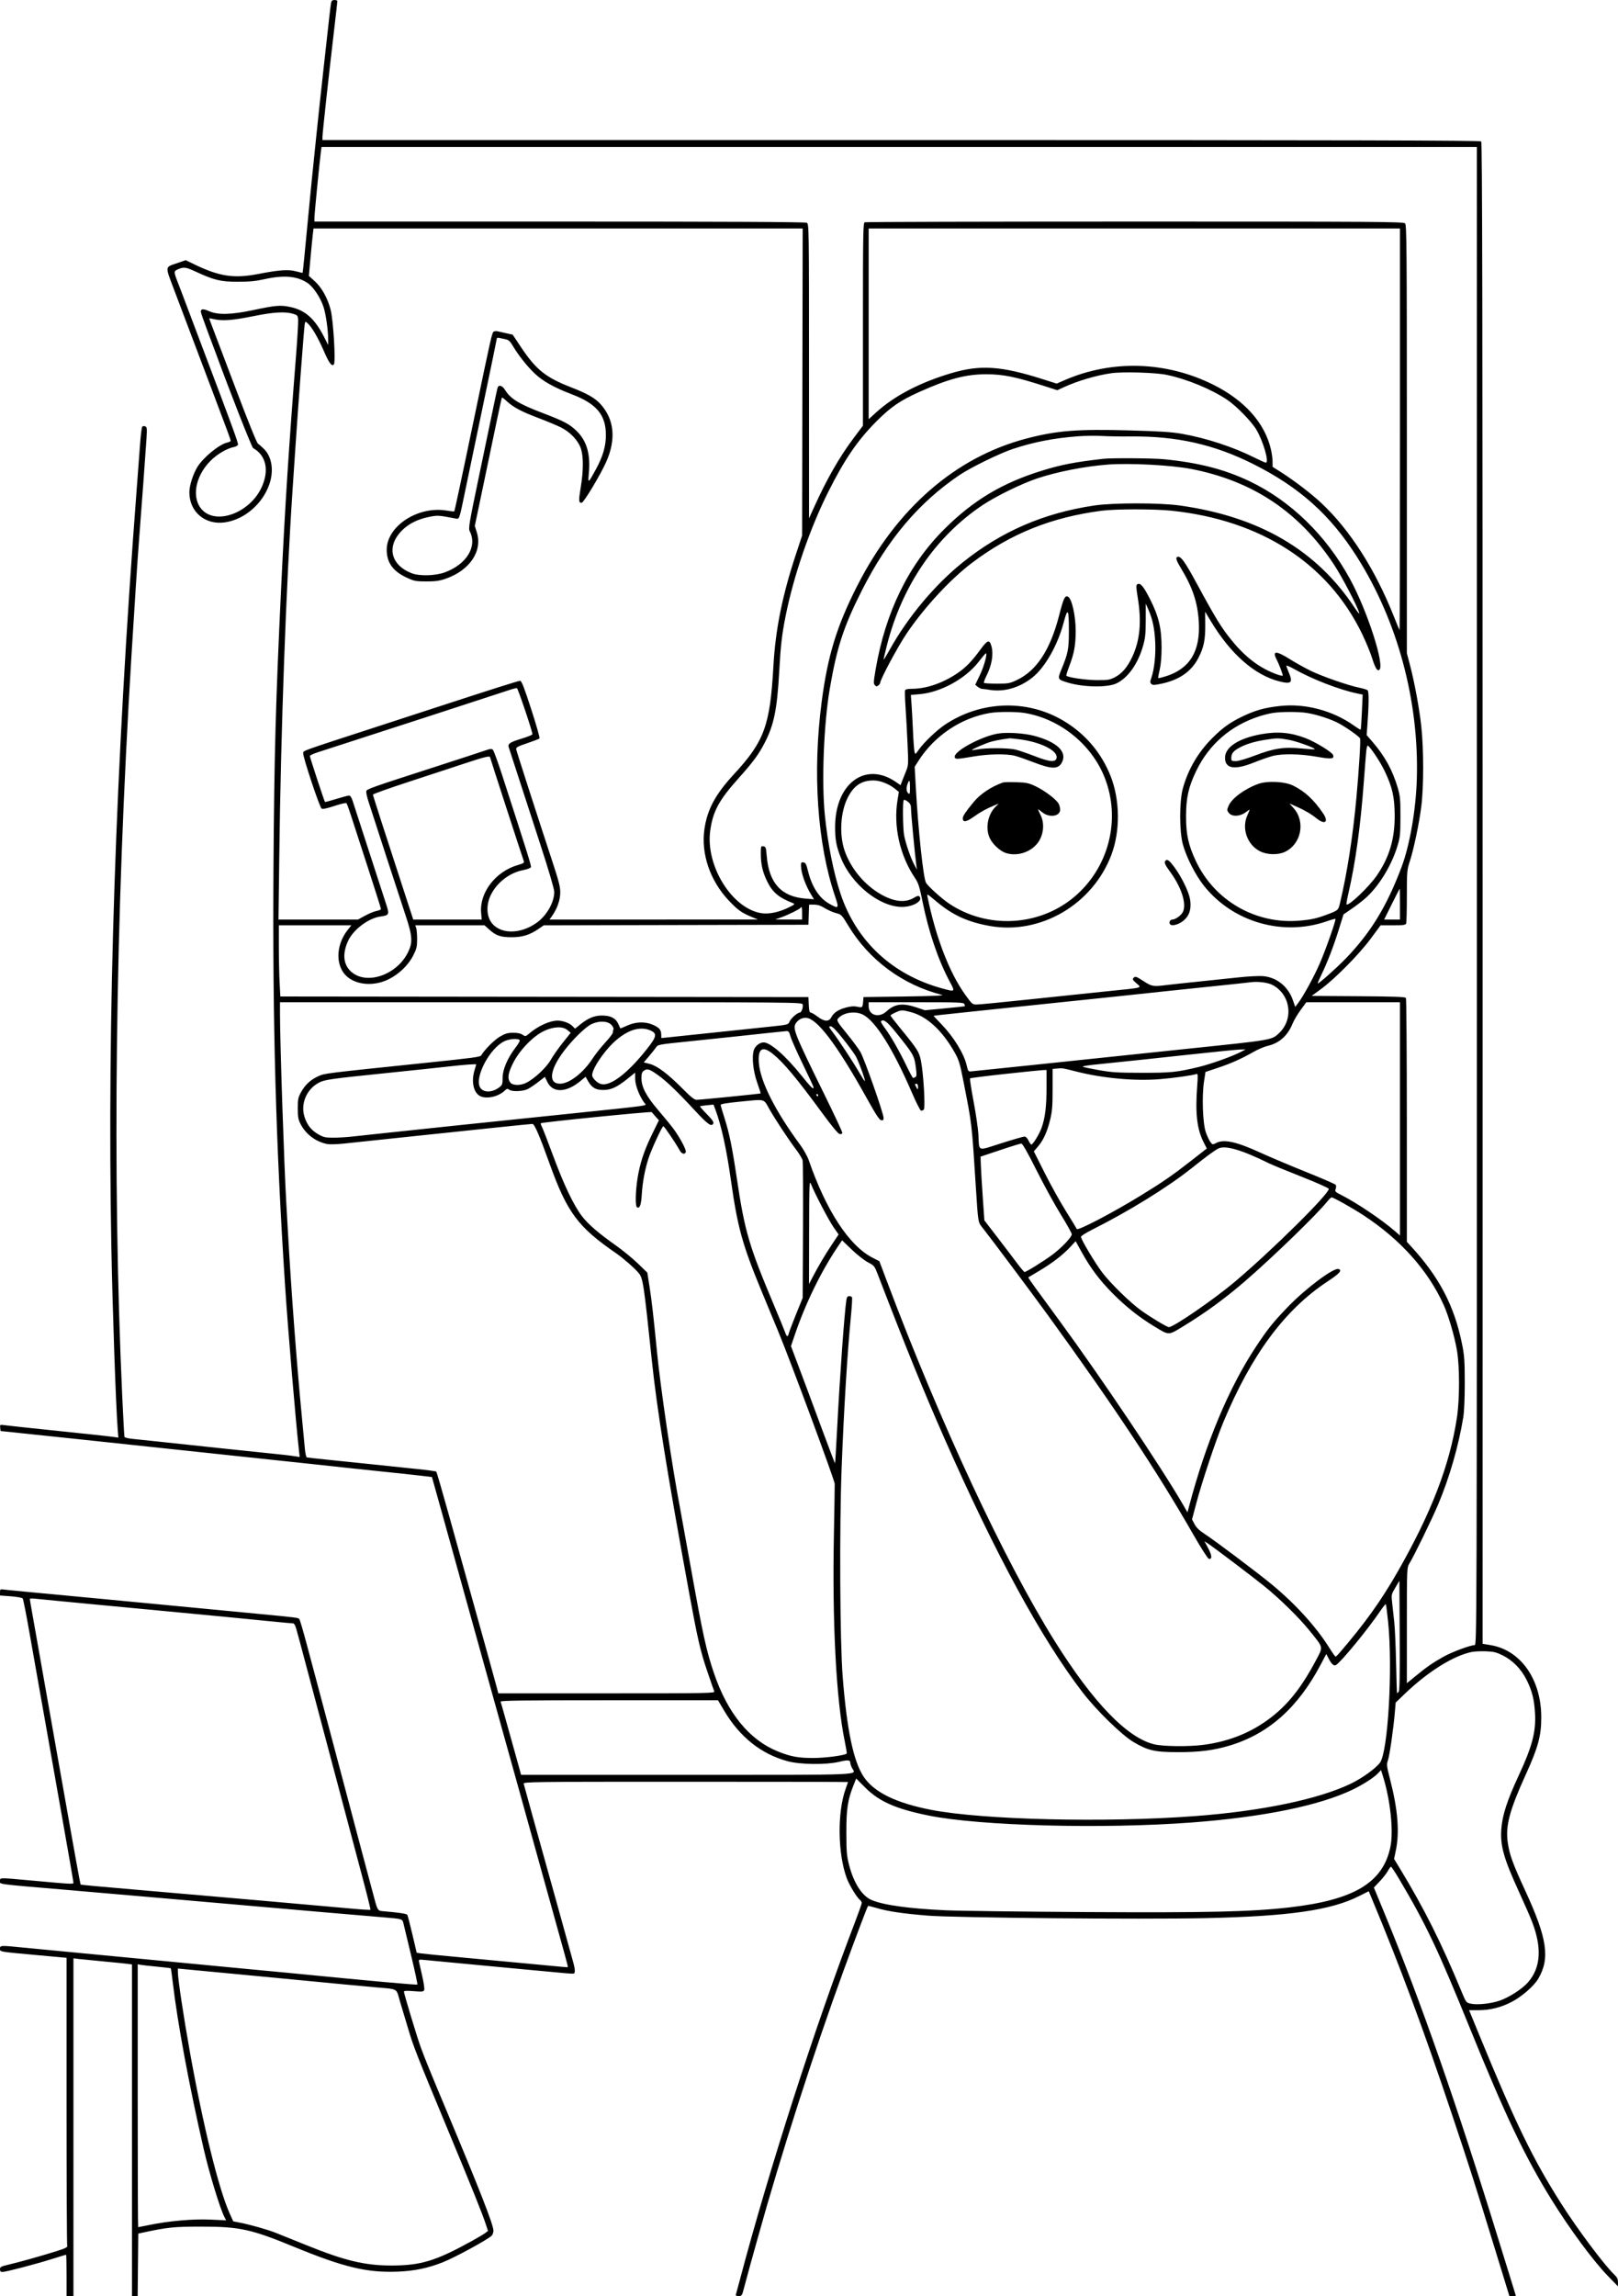 <svg xmlns="http://www.w3.org/2000/svg" width="1410" height="2000" viewBox="0 0 1410 2000" version="1.1">
	<path d="M 288.569 2.250 C 288.310 3.488, 287.602 9, 286.995 14.500 C 286.387 20, 284.110 40.467, 281.935 59.982 C 279.760 79.497, 276.855 106.497, 275.480 119.982 C 274.104 133.467, 272.327 150.800, 271.530 158.500 C 270.733 166.200, 269.372 180.150, 268.505 189.500 C 266.008 216.438, 263.912 237.421, 263.696 237.637 C 263.587 237.747, 261.023 237.168, 257.999 236.352 C 251.248 234.530, 243.584 235.066, 225.009 238.656 C 203.917 242.732, 191.320 240.857, 169.656 230.418 L 161.811 226.638 154.766 229.069 C 143.403 232.990, 143.632 231.005, 151.988 253.111 C 156.019 263.775, 162.803 281.725, 167.063 293 C 171.323 304.275, 179.405 325.650, 185.022 340.500 C 198.815 376.964, 201 382.907, 201 383.949 C 201 384.440, 199.672 385.133, 198.049 385.489 C 191.171 387, 177.518 398.090, 172.182 406.500 C 168.380 412.493, 165.045 422.837, 165.021 428.712 C 164.952 445.803, 178.696 457.486, 195.966 455.016 C 212.831 452.604, 228.598 439.182, 234.626 422.107 C 238.798 410.286, 237.067 398.181, 230.212 391.252 C 228.170 389.188, 225.743 387.050, 224.817 386.500 C 223.804 385.898, 215.923 366.383, 205.028 337.500 C 195.070 311.100, 185.859 286.800, 184.559 283.500 C 183.258 280.200, 182.276 277.412, 182.375 277.305 C 182.475 277.198, 184.344 277.525, 186.528 278.031 C 193.791 279.715, 202.870 279.035, 220.270 275.501 C 238.391 271.821, 248.364 271.213, 255.500 273.353 C 259.179 274.456, 259.526 274.865, 259.820 278.439 C 259.996 280.577, 259.196 294.290, 258.043 308.913 C 251.705 389.249, 248.450 439.877, 245.048 511 C 240.226 611.828, 238.969 657.606, 238.322 756 C 237.432 891.434, 240.415 998.323, 248.508 1121 C 251.018 1159.034, 257.700 1238.178, 260.565 1263.810 L 261.159 1269.120 257.829 1268.604 C 252.491 1267.776, 246.450 1267.084, 231 1265.530 C 217.364 1264.158, 168.335 1258.975, 136 1255.488 C 128.025 1254.628, 118.647 1253.647, 115.160 1253.309 C 111.673 1252.971, 108.658 1252.200, 108.459 1251.597 C 108.261 1250.994, 107.395 1235.200, 106.536 1216.500 C 97.698 1024.259, 100.470 800.631, 114.531 571.500 C 117.218 527.718, 119.952 485.909, 121.005 472.500 C 122.812 449.500, 126.911 393.831, 127.612 382.775 C 128.219 373.191, 128.109 371.979, 126.578 371.392 C 125.636 371.030, 124.468 371.132, 123.982 371.618 C 123.496 372.104, 122.628 379.026, 122.053 387.001 C 121.477 394.975, 120.094 413.425, 118.979 428 C 100.672 667.223, 93.339 886.602, 97.016 1085 C 98.054 1140.996, 100.989 1225.391, 102.594 1245.374 L 103.146 1252.249 98.823 1251.636 C 94.869 1251.075, 77.574 1249.215, 42 1245.523 C 19.309 1243.169, 8.697 1242.018, 4.177 1241.424 C -0.088 1240.863, -0.142 1240.894, 0.177 1243.678 L 0.500 1246.500 16.500 1248.180 C 25.300 1249.104, 41.275 1250.778, 52 1251.900 C 62.725 1253.022, 77.800 1254.616, 85.500 1255.443 C 98.912 1256.883, 229.930 1270.823, 269.500 1275.020 C 279.950 1276.128, 294.350 1277.682, 301.500 1278.474 C 308.650 1279.265, 323.950 1280.877, 335.500 1282.056 C 347.050 1283.235, 360.981 1284.734, 366.458 1285.387 L 376.415 1286.575 384.647 1316.037 C 389.175 1332.242, 394.304 1350.675, 396.045 1357 C 397.786 1363.325, 401.595 1377.050, 404.509 1387.500 C 407.423 1397.950, 411.677 1413.250, 413.962 1421.500 C 416.247 1429.750, 420.314 1444.375, 423 1454 C 425.686 1463.625, 430.198 1479.825, 433.026 1490 C 438.218 1508.683, 447.355 1541.432, 453.530 1563.500 C 455.377 1570.100, 460.995 1590.350, 466.015 1608.500 C 471.034 1626.650, 477.094 1648.475, 479.481 1657 C 492.363 1703.003, 495.135 1713.192, 494.832 1713.432 C 494.492 1713.701, 492.817 1713.556, 456.500 1710.098 C 444.950 1708.998, 420.650 1706.726, 402.500 1705.048 C 384.350 1703.371, 368.066 1701.759, 366.313 1701.466 L 363.125 1700.933 359.367 1684.959 C 357.300 1676.173, 355.304 1668.492, 354.932 1667.890 C 354.341 1666.934, 347.077 1665.864, 333.524 1664.739 C 329.008 1664.364, 328.916 1664.193, 324.969 1649 C 323.754 1644.325, 322.132 1638.250, 321.363 1635.500 C 320.595 1632.750, 315.922 1615.200, 310.979 1596.500 C 306.036 1577.800, 300.666 1557.550, 299.045 1551.500 C 297.425 1545.450, 292.230 1525.875, 287.500 1508 C 282.770 1490.125, 277.620 1470.775, 276.055 1465 C 274.491 1459.225, 270.642 1444.825, 267.503 1433 C 264.364 1421.175, 261.372 1410.979, 260.853 1410.343 C 259.815 1409.071, 259.743 1409.061, 222.500 1405.511 C 208.200 1404.147, 175.125 1400.983, 149 1398.480 C 122.875 1395.977, 94.750 1393.296, 86.500 1392.522 C 20.879 1386.369, 6.096 1384.957, 3.250 1384.569 C 0.247 1384.159, -0 1384.340, -0 1386.944 L -0 1389.762 9.452 1390.471 C 14.651 1390.861, 19.301 1391.702, 19.786 1392.340 C 20.272 1392.978, 23.028 1407, 25.913 1423.500 C 28.797 1440, 32.458 1460.700, 34.048 1469.500 C 35.639 1478.300, 38.272 1493.150, 39.900 1502.500 C 41.529 1511.850, 47.617 1546.297, 53.430 1579.050 C 59.244 1611.802, 64 1639.186, 64 1639.904 C 64 1641.350, 63.219 1641.310, 26.272 1637.937 C -1.023 1635.446, -0 1635.427, 0 1638.439 C 0 1641.461, -4.236 1640.887, 56 1646.024 C 82.125 1648.252, 118.800 1651.419, 137.500 1653.062 C 156.200 1654.705, 179.150 1656.704, 188.500 1657.504 C 197.850 1658.303, 215.850 1659.873, 228.500 1660.993 C 257.766 1663.583, 305.884 1667.732, 333 1670.003 C 351.491 1671.551, 350.582 1671.249, 351.779 1676.239 C 352.341 1678.582, 355.371 1691.211, 358.514 1704.303 C 361.656 1717.395, 363.982 1728.351, 363.682 1728.652 C 363.166 1729.168, 324.480 1725.668, 251.500 1718.504 C 243.250 1717.694, 226.600 1716.120, 214.500 1715.006 C 202.400 1713.892, 188.225 1712.538, 183 1711.996 C 177.775 1711.454, 142.450 1708.082, 104.500 1704.503 C 66.550 1700.924, 28.858 1697.322, 20.741 1696.498 C 0.497 1694.443, 0 1694.464, -0 1697.364 C -0 1700.189, -1.497 1699.931, 33.250 1703.103 L 58 1705.362 58 1830.099 C 58 1898.705, 58.256 1955.504, 58.569 1956.319 C 59.008 1957.462, 56.775 1958.538, 48.819 1961.018 C 34.814 1965.382, 17.128 1970.347, 7.750 1972.547 C 0.836 1974.170, 0 1974.616, 0 1976.683 C 0 1978.421, 0.563 1978.999, 2.250 1978.995 C 5.170 1978.989, 31.312 1972.132, 45.832 1967.565 C 52.064 1965.604, 57.351 1964, 57.582 1964 C 57.812 1964, 58 1972.100, 58 1982 L 58 2000 61 2000 L 64 2000 64 1852.906 L 64 1705.812 68.750 1706.386 C 71.362 1706.702, 80.925 1707.649, 90 1708.492 C 99.075 1709.334, 108.412 1710.271, 110.750 1710.573 L 115 1711.123 115 1855.561 L 115 2000 117.484 2000 L 119.968 2000 120.234 1972.791 L 120.500 1945.581 124 1944.828 C 146.192 1940.052, 151.419 1939.513, 175.500 1939.513 C 208.700 1939.514, 218.875 1941.727, 256.070 1957.040 C 299.714 1975.007, 319.954 1979.829, 347 1978.704 C 361.247 1978.112, 373.046 1975.646, 385.820 1970.594 C 396.482 1966.376, 424.978 1950.879, 428.443 1947.414 C 429.299 1946.558, 430 1944.578, 430 1943.014 C 430 1937.936, 417.817 1906.808, 388.508 1837 C 375.302 1805.545, 370 1792.503, 366.524 1782.919 C 363.425 1774.374, 352 1736.577, 352 1734.869 C 352 1734.046, 354.388 1733.919, 360.511 1734.416 C 368.003 1735.023, 369.100 1734.902, 369.677 1733.399 C 370.038 1732.459, 369.291 1727.148, 368.018 1721.595 C 366.744 1716.043, 365.479 1710.419, 365.205 1709.097 C 364.711 1706.708, 364.747 1706.698, 371.104 1707.335 C 374.622 1707.687, 386.950 1708.862, 398.500 1709.946 C 410.050 1711.030, 436.375 1713.511, 457 1715.459 C 496.162 1719.158, 497.718 1719.291, 499.750 1719.111 C 501.369 1718.967, 501.318 1715.739, 499.598 1709.500 C 492.714 1684.527, 477.727 1630.627, 471.933 1610 C 467.993 1595.975, 464.424 1583.150, 464.003 1581.500 C 463.323 1578.837, 457.670 1558.293, 456.367 1553.750 C 455.891 1552.089, 463.082 1552, 597.433 1552 C 675.295 1552, 739 1552.119, 739 1552.264 C 739 1552.409, 738.105 1554.976, 737.012 1557.968 C 729.540 1578.409, 729.985 1614.847, 737.965 1636.178 C 740.199 1642.147, 746.546 1652.590, 749.327 1654.872 C 750.247 1655.627, 751 1656.831, 751 1657.548 C 751 1658.264, 748.269 1665.972, 744.931 1674.675 C 710.534 1764.365, 670.033 1890.166, 644.862 1985.500 C 643.264 1991.550, 641.712 1997.287, 641.411 1998.250 C 640.979 1999.635, 641.459 2000, 643.711 2000 C 646.406 2000, 646.656 1999.616, 648.417 1992.750 C 649.440 1988.763, 651.722 1980.325, 653.488 1974 C 655.255 1967.675, 658.389 1956.425, 660.453 1949 C 680.468 1877.006, 709.474 1786.725, 735.313 1716 C 746.345 1685.803, 755.800 1660.867, 756.471 1660.195 C 756.646 1660.021, 759.874 1660.793, 763.644 1661.911 C 773.874 1664.945, 786.294 1666.799, 808.523 1668.611 C 831.858 1670.512, 994.450 1671.991, 1050 1670.807 C 1122.900 1669.254, 1159.601 1664.024, 1184.181 1651.688 L 1192.795 1647.365 1195.534 1653.932 C 1220.090 1712.802, 1240.978 1769.017, 1265.044 1841 C 1281.319 1889.679, 1285.357 1902.320, 1303.296 1960.750 L 1315.346 2000 1318.173 2000 C 1319.728 2000, 1320.994 1999.888, 1320.987 1999.750 C 1320.980 1999.612, 1320.051 1996.575, 1318.922 1993 C 1317.794 1989.425, 1312.154 1971.200, 1306.390 1952.500 C 1269.551 1832.992, 1238.199 1743.272, 1206.216 1665.834 L 1197.268 1644.167 1202.384 1638.756 C 1205.198 1635.781, 1208.390 1631.693, 1209.477 1629.673 C 1210.565 1627.653, 1211.786 1626, 1212.191 1626 C 1212.595 1626, 1215.794 1630.837, 1219.298 1636.750 C 1242.961 1676.672, 1252.922 1697.689, 1281.266 1767.500 C 1311.955 1843.085, 1328.903 1878.644, 1352.046 1916 C 1367.897 1941.587, 1388.468 1969.422, 1401.191 1982.500 L 1409.946 1991.500 1409.973 1987.937 C 1409.994 1985.233, 1409.254 1983.666, 1406.904 1981.437 C 1398.120 1973.103, 1374.564 1941.636, 1360.382 1919.291 C 1335.714 1880.427, 1320.795 1849.724, 1289.173 1772.750 L 1280.238 1751 1288.057 1751 C 1298.553 1751, 1307.869 1748.689, 1317.436 1743.712 C 1326.235 1739.135, 1336.794 1729.913, 1340.523 1723.551 C 1350.916 1705.816, 1348.354 1688.470, 1329.216 1647 C 1318.169 1623.063, 1315.398 1615.424, 1313.903 1604.783 C 1311.873 1590.333, 1315.482 1576.834, 1329.782 1545.397 C 1340.497 1521.842, 1343.196 1511.750, 1343.129 1495.500 C 1342.993 1462.697, 1325.166 1437.413, 1299.070 1433.012 L 1292 1431.819 1292 778.110 C 1292 271.002, 1291.731 124.131, 1290.800 123.200 C 1289.870 122.270, 1176.200 122, 785.300 122 L 281 122 281 119.263 C 281 116.212, 286.471 66.021, 291.031 27.248 C 292.664 13.359, 294 1.547, 294 0.998 C 294 0.449, 292.884 0, 291.519 0 C 289.752 0, 288.903 0.647, 288.569 2.250 M 279.568 132.750 C 278.355 142.053, 274.012 186.556, 274.006 189.750 L 274 193 487.566 193 C 632.870 193, 701.750 193.331, 703.066 194.035 C 704.963 195.050, 705 197.555, 705.016 323.285 L 705.032 451.500 709.523 441.573 C 720.446 417.426, 731.493 398.131, 743.750 381.789 L 752 370.790 752 282.502 C 752 203.434, 752.163 194.151, 753.560 193.615 C 754.418 193.286, 860.359 193.011, 988.985 193.004 C 1200.525 192.993, 1222.999 193.142, 1224.424 194.567 C 1225.847 195.990, 1226 214.218, 1226 382.576 L 1226 569.009 1228.456 578.254 C 1232.534 593.603, 1236.819 616.619, 1238.554 632.500 C 1240.740 652.497, 1240.751 685.364, 1238.577 702.500 C 1236.653 717.664, 1231.871 740.388, 1228.418 750.771 C 1226.149 757.594, 1226 759.424, 1226 780.439 C 1226 792.758, 1225.727 803.548, 1225.393 804.418 C 1224.891 805.726, 1222.909 806, 1213.951 806 L 1203.116 806 1194.429 817.750 C 1184.429 831.277, 1163.458 852.508, 1151.215 861.500 L 1143.046 867.500 1183.721 867.761 C 1214.736 867.961, 1224.583 868.317, 1225.183 869.261 C 1225.615 869.943, 1225.976 918.022, 1225.985 976.104 L 1226 1081.708 1228.641 1084.557 C 1254.133 1112.064, 1267.387 1137.255, 1274.161 1171.074 C 1276.127 1180.889, 1276.451 1185.602, 1276.461 1204.500 C 1276.469 1217.896, 1275.963 1229.629, 1275.169 1234.500 C 1271.107 1259.406, 1263.207 1286.841, 1253.337 1310.318 C 1247.919 1323.203, 1232.402 1355.040, 1228.147 1362 C 1226.036 1365.454, 1226.007 1366.165, 1226.004 1415.836 L 1226 1466.173 1233.750 1459.828 C 1243.350 1451.970, 1248.453 1448.434, 1257.821 1443.150 C 1265.085 1439.053, 1281.327 1433, 1285.057 1433 C 1286.979 1433, 1287 1425.965, 1287 780.500 L 1287 128 783.594 128 L 280.188 128 279.568 132.750 M 272.589 204.250 C 272.237 207.137, 271.322 216.440, 270.557 224.921 L 269.165 240.343 274.088 244.769 C 280.288 250.343, 285.408 259.429, 288.082 269.601 C 290.487 278.751, 292.691 315.709, 290.936 317.464 C 289.007 319.393, 286.873 316.474, 281.927 305.147 C 276.957 293.764, 271.737 284.882, 268.061 281.556 C 266.161 279.836, 266.077 279.856, 265.579 282.138 C 265.038 284.616, 260.142 349.167, 257.513 388.500 C 256.667 401.150, 255.535 418.025, 254.997 426 C 249.279 510.778, 244.758 635.298, 243.370 746.250 L 242.685 801 277.308 801 L 311.931 801 318.216 797.572 C 321.672 795.686, 326.188 793.836, 328.250 793.460 C 330.313 793.085, 332 792.331, 332 791.785 C 332 791.239, 326.781 774.751, 320.402 755.146 C 314.023 735.541, 307.430 715.225, 305.750 710 C 304.070 704.775, 302.353 700.112, 301.936 699.638 C 301.518 699.164, 296.786 700.239, 291.420 702.027 C 285.089 704.136, 281.180 704.965, 280.287 704.389 C 278.523 703.250, 263.880 659.265, 264.234 656.168 C 264.521 653.653, 259.341 655.513, 331.500 632.021 C 343.050 628.260, 362.175 622.028, 374 618.172 C 429.393 600.106, 451.770 593, 453.269 593 C 454.514 593, 456.787 598.829, 462.915 617.734 C 467.325 631.337, 470.585 642.815, 470.160 643.240 C 469.736 643.664, 464.913 645.521, 459.444 647.366 C 451.142 650.166, 449.553 651.032, 449.824 652.610 C 450.146 654.492, 467.745 709.077, 481.223 750 C 487.090 767.813, 488.291 772.571, 488.227 777.747 C 488.147 784.191, 485.436 791.770, 480.964 798.050 L 478.864 801 569.682 800.976 L 660.500 800.953 654.892 798.646 C 646.220 795.078, 642.718 792.544, 634.815 784.119 C 618.705 766.944, 610.784 743.555, 613.863 722.257 C 616.351 705.051, 623.401 691.918, 639.500 674.502 C 666.119 645.704, 671.099 632.062, 673.996 580 C 675.749 548.482, 681.801 518.449, 693.541 483 L 699.006 466.500 699.253 332.750 L 699.500 199 486.365 199 L 273.230 199 272.589 204.250 M 757 282.084 L 757 365.168 763.250 359.469 C 779.300 344.836, 801.474 333.225, 828.978 325.055 C 854.177 317.569, 872.162 318.720, 908.175 330.124 L 920.850 334.138 927.675 331.168 C 968.997 313.186, 1016.362 314.641, 1057.407 335.154 C 1084.632 348.761, 1102.088 368.312, 1107.499 391.258 C 1108.308 394.691, 1108.977 399.559, 1108.985 402.075 L 1109 406.651 1116.346 411.304 C 1127.832 418.581, 1142.970 430.187, 1151.765 438.461 C 1176.398 461.634, 1198.389 496.007, 1214.503 536.527 C 1217.122 543.112, 1219.430 548.688, 1219.633 548.917 C 1219.835 549.146, 1220 470.508, 1220 374.167 L 1220 199 988.500 199 L 757 199 757 282.084 M 155.134 234.540 C 151.330 236.191, 151.321 236.713, 154.949 246 C 156.130 249.025, 157.689 253.075, 158.412 255 C 162.755 266.558, 172.770 293.078, 178.803 309 C 202.488 371.500, 207.853 386.220, 207.390 387.427 C 207.105 388.169, 205.544 389.041, 203.920 389.366 C 197.643 390.621, 189.358 395.498, 183.428 401.428 C 169.739 415.117, 166.625 434.558, 176.534 444.467 C 189.284 457.218, 217.560 446.468, 227.742 425 C 234.835 410.045, 232.085 396.743, 220.567 390.298 C 219.377 389.632, 201.054 343.081, 188.567 309 C 187.861 307.075, 184.520 298.171, 181.142 289.214 C 177.764 280.257, 175 272.296, 175 271.523 C 175 268.919, 177.096 268.795, 182.311 271.088 C 189.874 274.414, 201.402 274.153, 220 270.235 C 240.557 265.904, 244.249 265.588, 252.943 267.412 C 265.921 270.134, 274.219 277.481, 282.411 293.500 L 285.990 300.500 285.987 296 C 285.981 287.657, 283.971 273.543, 281.892 267.234 C 279.282 259.316, 273.147 250.066, 268.265 246.687 C 259.289 240.476, 247.506 239.395, 230.409 243.213 C 222.847 244.902, 217.302 245.425, 207 245.419 C 192.176 245.412, 186.686 244.074, 170.175 236.445 C 161.927 232.635, 160.065 232.399, 155.134 234.540 M 430.123 288.924 C 428.782 289.753, 427.704 294.550, 413.472 363 C 409.870 380.325, 406.244 397.650, 405.415 401.500 C 404.585 405.350, 402.167 416.748, 400.041 426.829 C 397.915 436.910, 396.023 445.296, 395.838 445.464 C 395.652 445.632, 392.591 445.294, 389.036 444.712 C 364.053 440.626, 337 458.382, 337 478.867 C 337 489.984, 342.398 497.567, 354.220 503.057 C 360.946 506.180, 362.261 506.439, 371.500 506.456 C 379.327 506.470, 382.936 505.980, 388.109 504.202 C 409.349 496.902, 420.683 480.118, 415.500 463.640 L 413.762 458.114 420.957 423.807 C 424.914 404.938, 430.153 379.852, 432.599 368.061 C 435.044 356.269, 437.209 346.457, 437.409 346.257 C 437.609 346.057, 439.511 347.508, 441.636 349.482 C 447.342 354.780, 454.373 358.517, 469.078 364.067 C 476.316 366.798, 485.165 370.488, 488.744 372.267 C 497.015 376.378, 503.989 383.809, 506.305 390.982 C 508.516 397.828, 508.435 410.303, 506.087 424.500 C 504.151 436.205, 504.254 438.011, 506.857 437.981 C 508.640 437.960, 523.382 413.417, 528.313 402.259 C 537.004 382.595, 535.328 365.367, 523.438 352.143 C 518.580 346.739, 511.872 342.877, 498 337.499 C 475.575 328.804, 467.228 322.146, 454.063 302.452 L 446.742 291.500 441.121 290.256 C 438.029 289.572, 434.596 288.803, 433.492 288.547 C 432.387 288.292, 430.871 288.462, 430.123 288.924 M 432.998 294.642 C 432.997 295.114, 427.577 321.375, 420.954 353 C 414.332 384.625, 407.336 418.150, 405.409 427.500 C 400.177 452.879, 400.372 452.304, 397.184 451.694 C 381.817 448.756, 381.398 448.731, 373.764 450.288 C 364.144 452.249, 356.543 455.989, 350.771 461.600 C 336.549 475.423, 340.069 492.027, 358.770 499.332 C 365.457 501.944, 379.263 501.597, 387.491 498.611 C 406.616 491.669, 416.146 476.042, 409.358 462.757 C 408.075 460.247, 408.767 456.141, 417.534 414.257 C 422.802 389.091, 428.453 361.975, 430.092 354 C 431.731 346.025, 433.312 338.712, 433.604 337.750 C 434.471 334.893, 437.677 335.741, 439.957 339.430 C 444.911 347.446, 452.120 351.867, 473.500 360 C 491.875 366.990, 496.690 369.589, 502.999 375.919 C 511.463 384.412, 514.692 396.057, 513.127 412.440 C 512.267 421.453, 512.480 421.320, 519.448 408.500 C 525.408 397.535, 528 388.599, 528 379.020 C 528 361.363, 519.937 351.711, 498.284 343.448 C 483.012 337.620, 473.282 332.195, 466.169 325.542 C 459.586 319.384, 451.529 309.195, 446.659 300.870 C 444.712 297.541, 443.148 296.080, 441.092 295.668 C 439.520 295.354, 437.056 294.801, 435.617 294.440 C 434.177 294.079, 432.999 294.169, 432.998 294.642 M 968.635 325.065 C 955.612 326.870, 939.292 331.673, 926.923 337.344 L 921.347 339.900 911.923 336.857 C 885.197 328.227, 874.418 326, 859.382 326 C 841.680 326, 826.531 330, 801.233 341.355 C 784.278 348.965, 776.144 354.563, 763.445 367.360 C 747.200 383.731, 735.926 400.258, 721.815 428.389 C 705.747 460.420, 691.556 501.707, 684.608 536.639 C 681.348 553.030, 680.321 561.992, 679.010 585.500 C 677.198 618.006, 674.441 631.455, 666.402 647 C 661.115 657.223, 656.260 663.797, 643.304 678.269 C 626.444 697.104, 621.272 706.707, 618.933 723.526 C 614.656 754.275, 638.258 791.960, 664.011 795.502 C 670.318 796.369, 678.860 794.563, 686.859 790.670 C 692.769 787.794, 693.051 787.510, 690.859 786.638 C 678.404 781.686, 673.239 777.305, 668.527 767.696 C 664.556 759.599, 663 752.730, 663 743.294 C 663 737.195, 663.117 736.877, 665.250 737.180 C 667.311 737.473, 667.558 738.199, 668.189 745.807 C 670.132 769.256, 680.931 781.074, 701.929 782.730 L 709.358 783.316 707.055 779.590 C 701.826 771.129, 698 760.198, 698 753.720 C 698 751.351, 698.374 750.916, 700.181 751.180 C 701.991 751.446, 702.667 752.741, 704.151 758.794 C 707.463 772.302, 713.798 782.123, 722.374 787.041 C 730.899 791.931, 731.365 791.441, 727.885 781.250 C 712.233 735.410, 707.914 673.139, 716.078 611 C 721.329 571.033, 729.210 545.355, 746.914 510.521 C 781.215 443.034, 832.384 398.393, 894.125 382.090 C 920.737 375.063, 938.707 373.635, 984.500 374.907 C 1010.863 375.640, 1021.083 376.306, 1030 377.875 C 1051.110 381.588, 1074.765 389.342, 1093.146 398.573 C 1097.994 401.008, 1102.477 403, 1103.109 403 C 1106.221 403, 1100.931 384.553, 1094.877 374.294 C 1090.674 367.171, 1077.466 353.640, 1069.500 348.294 C 1055.529 338.920, 1034.234 330.154, 1016.500 326.478 C 1006.982 324.504, 978.704 323.670, 968.635 325.065 M 939.500 380.026 C 918.533 381.600, 900.875 385.022, 882.760 391.019 C 871.339 394.800, 845.972 407.177, 836.332 413.671 C 800.801 437.608, 773.573 469.773, 750.979 514.500 C 735.138 545.859, 729.280 563.829, 723.088 600.057 C 717.851 630.689, 715.892 681.045, 718.810 710 C 721.315 734.849, 726.496 760.744, 732.591 778.865 C 746.435 820.031, 777.753 849.117, 820.980 860.952 C 832.633 864.143, 832.536 864.235, 827.493 854.750 C 817.421 835.806, 809.284 811.813, 803.913 785.222 C 801.280 772.184, 800.311 769.179, 797.308 764.722 C 784.099 745.122, 778.404 719.605, 782.160 696.858 L 783.321 689.831 780.410 687.430 C 774.871 682.860, 767.110 679.799, 761.101 679.814 C 750.689 679.840, 743.941 684.398, 738.647 694.979 C 732.371 707.524, 731.267 727.049, 736.046 741 C 741.206 756.067, 752.960 770.390, 766.849 778.537 C 778.869 785.587, 788.884 786.707, 796.703 781.875 C 799.045 780.427, 800.473 780.073, 801.167 780.767 C 804.862 784.462, 795.990 789.928, 786.225 789.972 C 766.515 790.060, 741.886 770.273, 732.683 746.955 C 728.820 737.165, 727.772 731.542, 727.755 720.500 C 727.694 682.554, 754.119 662.850, 780.618 681.081 L 784.780 683.945 785.992 680.722 C 786.658 678.950, 788.221 675.025, 789.463 672 C 791.659 666.657, 791.699 665.957, 790.858 647.500 C 790.382 637.050, 789.592 622.675, 789.102 615.556 C 788.612 608.436, 788.437 602.024, 788.713 601.306 C 789.042 600.448, 791.150 599.994, 794.857 599.983 C 807.385 599.944, 821.987 594.882, 834.691 586.172 C 841.768 581.320, 846.977 575.930, 854.389 565.786 C 860.592 557.297, 862.288 556.777, 863.975 562.849 C 865.956 569.984, 864.314 579.500, 859.441 589.116 C 858.025 591.912, 857.158 594.492, 857.515 594.849 C 857.872 595.207, 862.965 595.500, 868.832 595.500 C 878.735 595.500, 879.979 595.273, 886.180 592.335 C 903.390 584.182, 915.295 565.974, 922.956 536.088 C 926.786 521.145, 927.940 518.656, 930.568 519.664 C 933.930 520.955, 937.396 536.098, 937.395 549.500 C 937.395 561.966, 936.104 569.073, 931.797 580.318 C 930.150 584.618, 929.008 588.341, 929.259 588.592 C 930.792 590.126, 946.070 592.356, 955.500 592.422 C 965.339 592.492, 967.015 592.237, 971.379 590.008 C 977.674 586.794, 982.427 581.281, 986.629 572.319 C 993.450 557.774, 994.957 541.720, 991.488 520.567 C 989.993 511.454, 989.934 509.659, 991.104 508.936 C 993.693 507.336, 996.458 510.559, 1002.169 521.831 C 1009.751 536.796, 1012.247 547.245, 1012.241 564 C 1012.238 572.093, 1011.659 578.932, 1010.599 583.397 C 1009.698 587.190, 1009.128 590.461, 1009.332 590.665 C 1009.536 590.870, 1012.454 590.181, 1015.816 589.134 C 1036.853 582.587, 1046.203 567.217, 1044.690 541.669 C 1043.693 524.823, 1039.323 511.721, 1029.062 494.805 C 1024.557 487.379, 1024.040 485, 1026.932 485 C 1029.497 485, 1033.227 490.417, 1042.744 507.962 C 1059.678 539.179, 1064.343 546.762, 1073.582 558.083 C 1085.641 572.861, 1098.357 582.334, 1113.135 587.548 C 1115.432 588.358, 1117.526 588.808, 1117.787 588.547 C 1118.262 588.072, 1114.732 578.708, 1112.302 574 C 1108.585 566.795, 1112.215 566.771, 1123.622 573.924 C 1128.971 577.278, 1137.432 581.998, 1142.424 584.412 C 1152.444 589.259, 1175.151 597.138, 1184.500 599.013 C 1187.800 599.675, 1191.080 600.688, 1191.790 601.264 C 1193.051 602.288, 1192.920 614.725, 1191.446 633.896 L 1190.954 640.292 1195.813 645.896 C 1206.811 658.582, 1213.625 670.981, 1218.125 686.500 C 1220.158 693.507, 1220.441 696.610, 1220.406 711.500 C 1220.370 727.111, 1220.144 729.230, 1217.633 737.438 C 1212.397 754.560, 1201.007 772.853, 1189.309 782.930 C 1186.617 785.248, 1181.350 789.250, 1177.605 791.823 L 1170.794 796.500 1166.585 810 C 1162.036 824.589, 1156.681 838.449, 1151.357 849.416 C 1149.510 853.220, 1148.147 856.481, 1148.328 856.662 C 1148.949 857.282, 1165.503 842.504, 1173.264 834.401 C 1194.804 811.910, 1208.562 789.286, 1221.354 755.320 C 1228.560 736.184, 1233.875 705.561, 1234.686 678.500 C 1236.722 610.603, 1217.878 540.746, 1182.494 485.026 C 1159.222 448.379, 1132.383 424.394, 1091.968 404.127 C 1058.091 387.139, 1025.352 379.776, 985.500 380.182 C 977.250 380.266, 966 380.079, 960.500 379.767 C 955 379.455, 945.550 379.572, 939.500 380.026 M 961.500 399.642 C 936.620 402.478, 924.956 404.730, 908 409.974 C 873.297 420.705, 848.110 435.784, 822.895 460.926 C 791.707 492.022, 771.592 533.174, 763.007 583.448 C 761.214 593.947, 761.144 595.573, 762.433 596.862 C 763.637 598.066, 764.177 598.098, 765.450 597.042 C 766.302 596.334, 767 595.400, 767 594.967 C 767 591.931, 782.252 563.442, 790.112 551.797 C 805.364 529.199, 828.243 504.470, 847 490.311 C 880.732 464.845, 916.069 450.638, 960 444.877 C 972.079 443.293, 1006.018 443.286, 1021 444.863 C 1098.858 453.062, 1157.222 490.735, 1186.893 551.944 C 1190.152 558.668, 1194.057 568.069, 1195.569 572.835 C 1198.456 581.932, 1200.083 584.685, 1201.904 583.559 C 1207.130 580.329, 1191.721 532.370, 1176.463 504.379 C 1155.733 466.350, 1124.657 436.148, 1088.690 419.074 C 1066.924 408.741, 1044.221 402.935, 1014.144 400.008 C 1004.655 399.084, 968.589 398.834, 961.500 399.642 M 965 404.700 C 945.068 406.255, 921.412 410.904, 904 416.689 C 890.617 421.135, 868.097 432.107, 856.500 439.833 C 815.452 467.176, 786.128 510.042, 772.927 562 C 771.320 568.325, 770.004 573.950, 770.003 574.500 C 770.001 575.050, 772.374 571.225, 775.276 566 C 791.094 537.518, 814.708 509.316, 839.098 489.776 C 872.763 462.806, 909.687 446.850, 953.500 440.338 C 970.126 437.867, 1010.310 437.850, 1028 440.307 C 1097.206 449.919, 1147.096 478.980, 1180.262 529 C 1182.997 533.125, 1184.916 535.375, 1184.527 534 C 1182.753 527.731, 1169.481 502.356, 1162.298 491.500 C 1132.180 445.980, 1092.075 419.119, 1038.500 408.581 C 1020.910 405.122, 984.349 403.191, 965 404.700 M 998.453 540.140 C 998.429 551.993, 998.029 555.889, 996.159 562.455 C 991.678 578.189, 983.085 590.360, 973.014 595.235 C 965.127 599.053, 944.320 598.727, 930.483 594.569 C 921.607 591.901, 921.455 591.597, 924.855 583.351 C 930.774 568.997, 931.458 565.557, 931.480 550 C 931.508 530.170, 930.551 528.574, 926.901 542.357 C 921.658 562.154, 910.621 581.511, 899.615 590.210 C 888.537 598.967, 875.354 602.843, 863 600.977 C 859.975 600.520, 856.762 600.113, 855.861 600.073 C 854.959 600.033, 853.241 599.206, 852.043 598.236 L 849.865 596.473 853.961 587.936 C 857.594 580.366, 860.720 568.887, 859.101 569.067 C 858.770 569.103, 855.925 572.458, 852.778 576.521 C 841.363 591.259, 819.679 603.123, 801.321 604.675 L 793.750 605.315 794.348 613.407 C 794.677 617.858, 795.251 628.472, 795.624 636.992 C 795.997 645.513, 796.599 653.593, 796.961 654.948 C 797.601 657.340, 797.711 657.282, 800.727 652.956 C 805.030 646.784, 816.316 636.015, 823.500 631.227 C 855.002 610.230, 895.212 608.946, 926.946 627.925 C 945.754 639.173, 959.861 655.780, 967.863 676.092 C 976.049 696.873, 976.314 723.836, 968.535 744.505 C 952.221 787.846, 906.726 814.474, 862.500 806.567 C 843.650 803.197, 830.542 797.285, 817 786.047 C 806.995 777.743, 807.638 778.047, 808.457 782.020 C 815.635 816.844, 827.406 847.315, 840.995 866.250 C 847.036 874.668, 847.421 875, 851.155 875 C 853.290 875, 874.266 872.961, 897.768 870.468 C 921.271 867.976, 951.525 864.812, 965 863.438 C 997.148 860.160, 995.141 860.707, 990.362 856.531 C 986.917 853.520, 986.662 852.990, 988 851.623 C 989.344 850.250, 990.219 850.554, 996.414 854.545 C 1003.871 859.350, 1004.680 859.490, 1016.591 858.031 C 1020.941 857.498, 1033.500 856.142, 1044.500 855.017 C 1055.500 853.893, 1071.203 852.247, 1079.396 851.361 C 1087.588 850.475, 1097.100 849.975, 1100.532 850.251 C 1112.455 851.208, 1122.437 859.161, 1126.615 871.033 L 1128.730 877.043 1131.220 873.771 C 1135.828 867.717, 1144.887 851.147, 1150.076 839.279 C 1155.251 827.444, 1164.491 801.157, 1163.740 800.406 C 1163.518 800.185, 1160.182 801.106, 1156.325 802.454 C 1117.826 815.905, 1074.131 803.210, 1048.934 771.254 C 1041.663 762.033, 1033.798 746.530, 1030.796 735.500 C 1027.682 724.060, 1027.673 698.128, 1030.780 686.802 C 1035.358 670.111, 1044.100 655.211, 1056.662 642.685 C 1065.031 634.341, 1071.399 629.685, 1080.872 624.985 C 1093.115 618.911, 1101.312 616.527, 1115.331 614.967 C 1137.267 612.524, 1161.370 618.882, 1179.833 631.980 C 1182.896 634.153, 1185.567 635.767, 1185.767 635.566 C 1185.968 635.366, 1186.439 628.415, 1186.816 620.119 L 1187.500 605.037 1182.500 603.993 C 1167.209 600.802, 1143.662 591.697, 1128.250 583.016 C 1124.263 580.770, 1121 579.360, 1121 579.883 C 1121 580.406, 1121.900 582.934, 1123 585.500 C 1126.896 594.588, 1125.418 596.131, 1115.224 593.615 C 1093.507 588.256, 1072.429 569.797, 1055.089 540.950 L 1050.222 532.854 1050.307 544.177 C 1050.407 557.460, 1049.044 564.017, 1044.267 573.224 C 1038.165 584.988, 1027.575 592.320, 1011.990 595.569 C 1005.824 596.855, 1004.453 596.882, 1003.311 595.739 C 1002.168 594.597, 1002.171 593.760, 1003.329 590.441 C 1005.966 582.886, 1007.307 570.146, 1006.677 558.621 C 1006.039 546.949, 1004.377 539.231, 1000.692 530.824 L 998.482 525.779 998.453 540.140 M 444 601.003 C 431.244 605.263, 322.109 640.719, 276.772 655.332 C 273.072 656.524, 270.038 657.950, 270.029 658.500 C 270.011 659.644, 282.598 697.931, 283.185 698.518 C 283.397 698.730, 287.807 697.575, 292.986 695.952 C 298.164 694.328, 303.175 693, 304.120 693 C 305.291 693, 306.323 694.514, 307.356 697.750 C 308.190 700.362, 314.503 719.825, 321.384 741 C 328.265 762.175, 335.060 783.094, 336.484 787.487 C 339.468 796.697, 339.196 797.290, 331.506 798.344 C 321.073 799.774, 307.859 809.737, 303.340 819.581 C 298.577 829.957, 299.023 838.805, 304.619 845 C 317.167 858.889, 345.372 850.290, 355.559 829.470 C 359.840 820.720, 359.480 815.501, 353.322 797 C 348.412 782.252, 325.527 712.027, 320.986 697.776 C 319.808 694.078, 318.991 690.253, 319.172 689.276 C 319.532 687.325, 322.368 686.323, 382 667.064 C 400.975 660.935, 419.140 654.996, 422.368 653.864 C 427.283 652.141, 428.451 652.025, 429.566 653.153 C 430.298 653.894, 434.036 664.175, 437.872 676 C 460.002 744.205, 463.130 754.219, 462.676 755.403 C 462.401 756.119, 459.324 757.260, 455.838 757.939 C 444.148 760.215, 433.350 768.439, 427.895 779.221 C 423.826 787.264, 423.765 796.695, 427.741 802.827 C 434.884 813.843, 453.045 814.273, 467.667 803.772 C 476.496 797.432, 483 786.021, 483 776.872 C 483 774.398, 478.275 758.314, 470.893 735.657 C 450.724 673.758, 443.841 652.585, 443.290 650.745 C 442.414 647.821, 444.592 646.399, 454.511 643.419 C 459.730 641.851, 464 640.103, 464 639.534 C 463.999 637.111, 451.369 599.631, 450.479 599.410 C 449.941 599.276, 447.025 599.993, 444 601.003 M 862.660 621.048 C 837.682 625.240, 814.464 640.739, 800.530 662.520 L 797.082 667.911 798.043 685.206 C 800.136 722.827, 804.561 764.447, 806.941 768.888 C 808.497 771.791, 820.363 782.537, 826.863 786.928 C 859.855 809.221, 904.883 807.095, 935.496 781.801 C 966.186 756.443, 977.190 713.934, 962.588 677.143 C 951.115 648.236, 923.470 626.014, 892.786 621.035 C 885.529 619.858, 869.711 619.864, 862.660 621.048 M 1109.362 621.002 C 1106.536 621.416, 1101.136 622.751, 1097.362 623.969 C 1072.556 631.974, 1053.658 648.321, 1042.475 671.447 C 1035.735 685.386, 1033.605 694.849, 1033.573 711 C 1033.541 726.714, 1035.571 736.014, 1042.049 749.844 C 1058.373 784.689, 1094.618 805.438, 1132.983 801.898 C 1143.260 800.949, 1147.709 799.936, 1157 796.429 C 1165.999 793.033, 1166.277 792.783, 1167.697 786.806 C 1173.974 760.400, 1178.929 728.666, 1182.011 695.142 C 1184.263 670.645, 1185.841 645.109, 1185.216 643.266 C 1184.688 641.705, 1174.220 634.226, 1167 630.250 C 1160.268 626.543, 1147.722 622.416, 1139 621.040 C 1131.688 619.887, 1117.105 619.868, 1109.362 621.002 M 869.322 639.032 C 854.948 641.616, 832 653.945, 832 659.084 C 832 661.525, 833.429 661.517, 848 659 C 861.336 656.696, 877.274 656.431, 884.635 658.391 C 887.459 659.143, 894.434 661.567, 900.135 663.778 C 916.952 670.300, 922.474 670.268, 925.640 663.628 C 929.908 654.678, 920.842 646.197, 901.454 641.004 C 892.426 638.585, 877.055 637.642, 869.322 639.032 M 1099.172 639.508 C 1079.378 643.094, 1067.545 650.775, 1067.545 660.038 C 1067.545 669.641, 1075.848 670.978, 1092.926 664.126 C 1098.582 661.857, 1105.815 659.325, 1108.999 658.500 C 1117.374 656.330, 1133.034 656.607, 1147.649 659.183 C 1160.429 661.436, 1163.032 661.132, 1161.657 657.548 C 1160.711 655.082, 1146.331 646.296, 1137.903 643.033 C 1124.916 638.007, 1113.297 636.949, 1099.172 639.508 M 873.500 644.002 C 870.750 644.415, 866.475 645.306, 864 645.981 C 859.281 647.269, 847 652.562, 847 653.308 C 847 653.547, 849.138 653.318, 851.750 652.799 C 859.130 651.335, 878.791 651.420, 885 652.943 C 888.025 653.685, 895.593 656.277, 901.818 658.702 C 915.156 663.900, 920.301 664.218, 920.804 659.874 C 921.522 653.683, 906.659 646.346, 888.678 644.014 C 884.375 643.456, 880.325 643.056, 879.678 643.125 C 879.030 643.193, 876.250 643.588, 873.500 644.002 M 1102.466 644.447 C 1092.825 645.945, 1085.010 648.400, 1079.227 651.745 C 1074.508 654.475, 1073 656.579, 1073 660.434 C 1073 662.751, 1073.379 663, 1076.913 663 C 1079.191 663, 1086.208 660.942, 1093.702 658.077 C 1110.131 651.794, 1119.014 650.458, 1134.228 651.979 C 1140.292 652.585, 1145.444 652.889, 1145.678 652.655 C 1146.631 651.702, 1130.035 645.663, 1123.026 644.413 C 1114.104 642.821, 1112.913 642.823, 1102.466 644.447 M 1190.619 654.236 C 1190.328 657.131, 1189.374 669.175, 1188.497 681 C 1185.607 719.993, 1181.192 751.781, 1174.899 778.892 C 1173.828 783.508, 1173.167 787.500, 1173.430 787.763 C 1175.187 789.520, 1192.979 772.574, 1199.843 762.604 C 1210.798 746.693, 1215.557 730.591, 1215.391 710 C 1215.262 694.024, 1213.366 685.693, 1206.666 671.646 C 1202.861 663.669, 1194.501 651.045, 1191.998 649.499 C 1191.530 649.210, 1190.910 651.342, 1190.619 654.236 M 406.500 664.507 C 397.700 667.440, 375.762 674.639, 357.750 680.506 C 339.738 686.372, 325 691.613, 325 692.151 C 325 692.990, 334.107 721.273, 355.140 785.750 L 360.115 801 389.962 801 L 419.810 801 419.282 795.178 C 417.683 777.540, 431.881 759.065, 451.322 753.487 C 456.015 752.140, 457.017 751.495, 456.490 750.158 C 455.537 747.737, 427 659.945, 427 659.433 C 427 658.195, 420.934 659.696, 406.500 664.507 M 790.975 682.565 C 789.569 686.264, 789.775 689.568, 791.500 691 C 792.806 692.084, 793 691.451, 793 686.122 C 793 679.478, 792.490 678.582, 790.975 682.565 M 874 681.592 C 863.539 685.383, 854.341 691.525, 848.483 698.629 C 841.419 707.196, 839 710.818, 839 712.826 C 839 716.506, 841.971 716.121, 848.325 711.619 C 854.595 707.177, 859.375 704.527, 866.397 701.603 L 870.293 699.980 867.546 702.727 C 860.564 709.709, 858.447 722.076, 862.781 730.570 C 865.418 735.739, 871.659 741.402, 876.468 742.990 C 886.936 746.444, 899.720 741.858, 905.448 732.593 C 909.680 725.748, 910.189 716.533, 906.709 709.750 C 905.369 707.138, 904.483 705, 904.742 705 C 905 705, 906.482 706.069, 908.034 707.375 C 913.908 712.318, 923.162 711.399, 923.810 705.809 C 923.981 704.337, 923.431 701.801, 922.590 700.173 C 920.596 696.319, 910.224 688.507, 902 684.667 C 896.353 682.031, 894.188 681.594, 885.500 681.340 C 880 681.180, 874.825 681.293, 874 681.592 M 1096.313 682.884 C 1084.185 687.379, 1073.190 695.601, 1070.529 702.166 C 1069.158 705.549, 1069.189 706.012, 1070.934 708.166 C 1073.675 711.550, 1080.631 711.281, 1085.452 707.604 C 1087.403 706.116, 1089 705.097, 1089 705.340 C 1089 705.583, 1088.110 707.743, 1087.022 710.141 C 1081.822 721.599, 1086.816 735.833, 1098.029 741.515 C 1104.147 744.615, 1113.463 744.884, 1119.500 742.134 C 1133.978 735.541, 1137.963 715.713, 1127.204 703.805 L 1123.650 699.871 1129.575 702.489 C 1136.996 705.768, 1142.397 708.926, 1147.388 712.902 C 1154.787 718.798, 1158.141 715.997, 1152.894 708.305 C 1144.802 696.442, 1137.103 689.337, 1126.858 684.278 C 1119.534 680.661, 1104.201 679.961, 1096.313 682.884 M 787.515 696.976 C 786.496 698.624, 786.804 722.055, 787.918 727.742 C 789.342 735.008, 793.542 747.225, 796.541 752.820 L 799.049 757.500 798.516 753.500 C 797.256 744.043, 793.995 709.640, 793.945 705.273 C 793.898 701.243, 793.442 700.147, 791.015 698.232 C 789.288 696.869, 787.891 696.368, 787.515 696.976 M 1015.667 749.667 C 1014.276 751.057, 1015.139 753.183, 1019.499 759.106 C 1029.374 772.519, 1034.044 786.650, 1031.019 793.955 C 1029.718 797.096, 1024.498 801, 1021.601 801 C 1019.546 801, 1018.357 803.757, 1019.793 805.193 C 1021.631 807.031, 1027.914 805.072, 1031.988 801.392 C 1036.812 797.033, 1038.479 790.800, 1036.961 782.788 C 1035.700 776.131, 1029.394 763.397, 1023.324 755.250 C 1018.931 749.354, 1017.224 748.109, 1015.667 749.667 M 1212.848 787.587 L 1206.196 801 1213.098 801 L 1220 801 1220 787.500 C 1220 780.075, 1219.888 774.039, 1219.750 774.087 C 1219.612 774.136, 1216.507 780.211, 1212.848 787.587 M 704.789 796.750 L 704.500 805.500 589.174 805.754 L 473.848 806.008 469.538 808.974 C 461.691 814.373, 455.380 816.357, 446 816.375 C 436.240 816.394, 432.246 815.024, 426.239 809.597 L 422.258 806 392.061 806 L 361.865 806 362.683 808.250 C 363.132 809.487, 363.499 813.900, 363.498 818.056 C 363.497 824.661, 363.070 826.451, 360.108 832.287 C 355.811 840.753, 347.701 848.561, 338.522 853.071 C 326.299 859.077, 311.590 858.232, 302.842 851.021 C 292.176 842.230, 292.278 823.538, 303.066 809.917 L 306.168 806 274.584 806 L 243 806 243 824.843 C 243 835.207, 243.294 849.156, 243.654 855.841 L 244.307 867.996 474.404 868.248 L 704.500 868.500 704.796 875.250 C 705.011 880.174, 705.464 882, 706.469 882 C 707.227 882, 709.910 883.575, 712.432 885.500 C 718.328 890, 722.332 890.193, 724.459 886.079 C 726.546 882.044, 730.728 879.306, 737.501 877.542 C 741.572 876.481, 744.395 876.303, 747.190 876.931 C 751.545 877.910, 751.740 877.719, 752.211 872 L 752.500 868.500 788.500 868 C 812.137 867.672, 823.298 867.198, 821 866.622 C 786.722 858.018, 757.172 836.164, 739.066 806.024 C 733.593 796.914, 733.252 796.567, 728.579 795.375 C 725.923 794.698, 721.526 792.761, 718.808 791.072 C 715.248 788.858, 712.639 788, 709.472 788 L 705.078 788 704.789 796.750 M 697.650 790.750 C 696.900 791.950, 686.990 796.845, 681 798.973 L 675.500 800.928 687.250 800.964 L 699 801 699 795.500 C 699 790.241, 698.677 789.105, 697.650 790.750 M 1089.500 855.626 C 1087.850 855.870, 1073.450 857.415, 1057.500 859.059 C 1041.550 860.704, 1022.313 862.713, 1014.750 863.525 C 979.789 867.276, 971.338 868.167, 939 871.518 C 920.025 873.484, 893.925 876.210, 881 877.577 C 868.075 878.944, 848.950 880.953, 838.500 882.041 C 820.204 883.946, 813.509 884.714, 813.492 884.908 C 813.488 884.959, 816.638 888.269, 820.492 892.265 C 831.237 903.404, 840.156 917.999, 842.465 928.218 C 843.530 932.931, 843.919 933.474, 846.079 933.255 C 847.411 933.120, 857.275 932.100, 868 930.987 C 878.725 929.875, 893.800 928.315, 901.500 927.521 C 909.200 926.727, 934.850 924.037, 958.500 921.543 C 982.150 919.049, 1016.800 915.416, 1035.500 913.471 C 1109.881 905.732, 1108.248 906.016, 1114.838 899.699 C 1127.685 887.384, 1124.517 865.916, 1108.658 857.825 C 1104.575 855.743, 1095.652 854.718, 1089.500 855.626 M 244.002 883.750 C 244.005 908.363, 247.626 1016.425, 249.521 1048.500 C 249.814 1053.450, 250.494 1065.375, 251.033 1075 C 253.809 1124.613, 258.665 1188.970, 262.992 1233.500 C 264.114 1245.050, 265.320 1257.803, 265.671 1261.841 C 266.022 1265.878, 266.802 1269.320, 267.404 1269.489 C 268.007 1269.659, 275.925 1270.537, 285 1271.441 C 294.075 1272.344, 311.850 1274.186, 324.500 1275.532 C 337.150 1276.878, 354.700 1278.709, 363.500 1279.600 C 372.300 1280.491, 379.805 1281.508, 380.178 1281.860 C 380.551 1282.212, 385.421 1298.925, 391.002 1319 C 396.582 1339.075, 403.096 1362.475, 405.478 1371 C 407.860 1379.525, 411.622 1393.025, 413.838 1401 C 416.054 1408.975, 420.881 1426.300, 424.566 1439.500 C 428.250 1452.700, 431.935 1466.088, 432.755 1469.250 L 434.246 1475 528.730 1475 C 618.344 1475, 623.174 1474.910, 622.438 1473.250 C 622.011 1472.287, 619.300 1464.525, 616.414 1456 C 610.255 1437.811, 607.991 1428.013, 600.472 1387 C 581.240 1282.099, 572.566 1228.084, 568.036 1185 C 560.876 1116.902, 560.342 1113.391, 556.447 1108.738 C 552.994 1104.613, 542.832 1095.720, 537 1091.719 C 503.639 1068.832, 494.225 1056.159, 478.895 1013.500 C 470.001 988.753, 465.778 979, 463.955 979 C 462.986 979, 447.412 980.560, 429.346 982.466 C 411.281 984.372, 392 986.397, 386.500 986.966 C 381 987.535, 372.225 988.453, 367 989.005 C 361.775 989.556, 346.925 991.124, 334 992.489 C 321.075 993.853, 305.696 995.482, 299.823 996.110 C 293.951 996.737, 287.426 996.933, 285.323 996.546 C 275.617 994.759, 266.752 988.253, 262.182 979.563 C 259.873 975.174, 259.517 973.302, 259.509 965.500 C 259.501 957.397, 259.794 955.970, 262.446 951.181 C 265.991 944.783, 270.669 940.491, 277.454 937.414 C 282.922 934.934, 282.730 934.958, 369 926.002 C 412.751 921.460, 418.490 920.697, 419.313 919.316 C 422.252 914.386, 430.606 905.973, 435.424 903.090 C 440.062 900.316, 442.196 899.666, 446.875 899.603 C 450.760 899.550, 453.485 900.088, 455.278 901.262 C 457.871 902.962, 458.003 902.938, 461.215 900.217 C 469.014 893.608, 479.193 888.991, 485.932 889.006 C 490.426 889.015, 496.176 891.085, 498.690 893.599 L 501.124 896.033 505.312 892.637 C 512.471 886.832, 517.814 884.591, 524.500 884.587 C 532.067 884.583, 536.500 886.824, 538.758 891.795 C 539.684 893.833, 540.498 895.619, 540.568 895.764 C 540.638 895.910, 543.351 894.813, 546.597 893.327 C 553.993 889.941, 562.354 889.693, 569 892.664 C 574.544 895.142, 576.104 896.949, 576.220 901.031 L 576.310 904.200 582.905 903.534 C 590.186 902.799, 619.029 899.770, 640 897.539 C 647.425 896.749, 661.019 895.317, 670.209 894.357 C 686.856 892.617, 686.923 892.601, 688.065 889.844 C 689.223 887.047, 694.946 882, 696.958 882 C 698.472 882, 700.178 877.135, 699.458 874.868 C 698.881 873.051, 692.626 873, 471.433 873 L 244 873 244.002 883.750 M 757 876.548 C 757 884.399, 765.991 886.972, 772.500 880.984 C 779.699 874.361, 786.525 873.448, 798.585 877.497 L 806.024 879.994 823.262 878.358 C 832.743 877.459, 840.623 876.625, 840.774 876.505 C 840.924 876.385, 840.763 875.547, 840.417 874.643 C 839.846 873.156, 835.867 873, 798.393 873 L 757 873 757 876.548 M 1133.449 879.723 C 1130.734 883.421, 1127.544 888.830, 1126.360 891.743 C 1122.109 902.202, 1114.822 908.687, 1104.688 911.030 C 1101.835 911.689, 1096.464 913.954, 1092.754 916.061 C 1081.804 922.283, 1073.188 926.142, 1061.500 930.061 L 1050.500 933.749 1049.221 942.125 C 1047.243 955.080, 1048.136 978.906, 1050.885 986.500 C 1052.079 989.800, 1053.870 993.562, 1054.865 994.860 C 1056.611 997.137, 1056.784 997.163, 1059.788 995.610 C 1066.628 992.073, 1077.424 994.435, 1098.500 1004.080 C 1106.750 1007.856, 1124.712 1015.439, 1138.416 1020.932 C 1152.120 1026.425, 1163.668 1031.462, 1164.078 1032.126 C 1164.488 1032.790, 1164.425 1034.382, 1163.937 1035.665 C 1163.125 1037.802, 1163.568 1038.258, 1169.244 1041.123 C 1182.052 1047.589, 1204.311 1062.565, 1215.250 1072.078 L 1220 1076.208 1220 974.604 L 1220 873 1179.193 873 L 1138.386 873 1133.449 879.723 M 780.250 881.973 C 777.913 883.034, 776 884.193, 776 884.548 C 776 884.903, 779.741 889.763, 784.314 895.347 C 799.462 913.847, 800.927 916.128, 802.477 923.629 C 804.715 934.454, 806.536 964.649, 805.058 966.430 C 804.396 967.228, 803.261 967.654, 802.536 967.376 C 801.812 967.097, 798.364 960.262, 794.875 952.185 C 778.012 913.150, 762.703 888.883, 751.624 883.626 C 745.301 880.626, 735.983 881.807, 731.289 886.205 C 728.559 888.762, 728.602 888.848, 738.694 901.255 C 742.987 906.533, 747.945 913.247, 749.712 916.176 C 753.083 921.764, 769.994 969.818, 769.998 973.820 C 769.999 975.604, 769.521 976.065, 767.923 975.820 C 766.384 975.583, 763.253 970.833, 755.847 957.500 C 731.417 913.518, 714.513 890.305, 704.514 887.005 C 700.541 885.694, 696.049 887.469, 693.502 891.357 C 690.574 895.825, 692.490 900.611, 717.888 952.278 C 726.749 970.305, 734 985.749, 734 986.597 C 734 987.608, 733.258 988.029, 731.846 987.820 C 730.368 987.600, 725.324 981.545, 715.779 968.531 C 694.265 939.198, 682.850 925.555, 673.518 918.022 C 664.372 910.638, 660.304 913.300, 661.324 926 C 662.617 942.100, 675.586 967.780, 697.248 997.130 C 700.239 1001.184, 703.629 1007.232, 704.780 1010.571 C 719.876 1054.356, 740.005 1085.136, 760.335 1095.520 L 766.316 1098.575 772.516 1115.037 C 819.562 1239.939, 875.401 1359.703, 919.159 1429.561 C 952.788 1483.249, 982.382 1513.872, 1006.022 1519.444 C 1013.689 1521.251, 1035.436 1521.511, 1048.026 1519.947 C 1072.481 1516.909, 1093.609 1507.897, 1111.519 1492.866 C 1124.633 1481.859, 1135.591 1467.404, 1146.538 1446.673 C 1153.260 1433.942, 1153.651 1435.927, 1141.408 1420.644 C 1132.131 1409.064, 1115.292 1392.554, 1101.118 1381.139 C 1090.856 1372.875, 1057.455 1347.629, 1052.566 1344.441 L 1049.631 1342.528 1052.936 1348.729 C 1056.257 1354.960, 1056.441 1358.440, 1053.415 1357.824 C 1052.541 1357.646, 1046.544 1348.275, 1040.089 1337 C 1008.561 1281.929, 971.406 1225.892, 913.116 1145.500 C 899.672 1126.959, 862.383 1077.131, 855.800 1068.913 C 852.362 1064.621, 852.358 1064.592, 850.489 1035.500 C 846.697 976.447, 847.219 980.914, 839.475 941.321 C 836.537 926.298, 835.596 923.224, 831.977 916.821 C 821.026 897.449, 807.684 885.202, 793.540 881.542 C 786.048 879.604, 785.426 879.624, 780.250 881.973 M 767.720 889.613 C 767.383 889.951, 768.866 892.557, 771.015 895.404 C 776.108 902.150, 783.853 915.660, 790.064 928.634 C 792.794 934.335, 795.358 938.993, 795.763 938.985 C 796.169 938.976, 797.093 938.593, 797.818 938.134 C 798.888 937.455, 798.921 935.723, 797.990 928.928 C 796.698 919.494, 795.852 918.037, 780.876 899.471 C 773.020 889.732, 769.922 887.411, 767.720 889.613 M 515.074 892.264 C 509.834 894.912, 498.856 905.704, 491.438 915.500 C 478.996 931.930, 477.567 944.046, 488.079 943.978 C 496.154 943.926, 508.328 934.492, 516.438 922 C 518.759 918.425, 523.660 912.236, 527.329 908.246 C 530.998 904.256, 534 900.355, 534 899.578 C 534 898.800, 534.265 897.472, 534.590 896.626 C 534.938 895.719, 534.136 894.045, 532.635 892.544 C 529.240 889.149, 521.483 889.026, 515.074 892.264 M 725.415 898.750 C 731.042 906.162, 743.236 924.653, 748.510 933.770 C 751.141 938.319, 753.450 941.883, 753.641 941.692 C 754.329 941.004, 748.131 924.080, 745.637 919.836 C 744.236 917.451, 739.245 910.663, 734.546 904.750 C 728.559 897.216, 725.375 894, 723.906 894 C 721.988 894, 722.117 894.406, 725.415 898.750 M 474.035 898.060 C 464.599 902.524, 452.696 914.859, 447.170 925.901 C 442.729 934.772, 442.045 939.192, 444.557 942.777 C 446.567 945.648, 453.514 945.803, 458.790 943.096 C 466.020 939.386, 476.250 929.766, 479.975 923.175 C 481.934 919.710, 486.635 913.003, 490.423 908.269 L 497.310 899.664 494.599 897.332 C 490.494 893.800, 482.436 894.086, 474.035 898.060 M 547.410 898.966 C 539.664 902.854, 532.486 909.261, 525.550 918.477 C 519.624 926.351, 516.059 933.118, 516.022 936.563 C 515.996 939.024, 520.538 943.496, 523.886 944.306 C 532.123 946.300, 547.073 934.835, 563.810 913.689 C 572.461 902.760, 572.885 900.103, 566.410 897.398 C 560.840 895.071, 554.056 895.631, 547.410 898.966 M 671.500 899.551 C 664.900 900.257, 650.725 901.781, 640 902.939 C 629.275 904.097, 611.725 905.935, 601 907.024 C 573.800 909.787, 573.312 909.876, 571.676 912.372 C 570.898 913.559, 568.175 916.975, 565.624 919.963 L 560.986 925.396 566.225 926.737 C 572.771 928.412, 582.080 935.439, 594.980 948.443 C 601.933 955.452, 605.132 958.003, 606.980 958.012 C 609.840 958.026, 662.331 952.779, 662.814 952.431 C 662.987 952.306, 661.707 948.221, 659.969 943.352 C 656.307 933.092, 654.993 920.582, 656.952 914.644 C 658.150 911.015, 662.025 908, 665.490 908 C 671.322 908, 684.590 919.635, 698.502 936.946 C 706.697 947.144, 709 949.383, 709 947.150 C 709 946.683, 704.743 937.533, 699.541 926.818 C 694.338 916.102, 689.520 905.234, 688.833 902.667 C 687.840 898.954, 687.168 898.027, 685.543 898.133 C 684.419 898.207, 678.100 898.845, 671.500 899.551 M 439.259 907.101 C 426.674 913.330, 413.583 938.162, 418.233 946.983 C 420.864 951.974, 428.982 951.948, 435.365 946.928 C 437.688 945.100, 438 944.145, 438 938.862 C 438 931.614, 442.209 921.758, 449.255 912.504 C 452.356 908.432, 453.449 906.271, 452.661 905.769 C 450.408 904.336, 443.448 905.027, 439.259 907.101 M 1037 918.558 C 1001.275 922.446, 989.230 923.720, 953.500 927.390 C 947.450 928.012, 942.950 928.810, 943.500 929.164 C 944.050 929.517, 950.350 930.849, 957.500 932.123 C 968.708 934.121, 973.877 934.445, 995 934.470 C 1020.676 934.501, 1025.477 934.005, 1044.991 929.306 C 1055.419 926.795, 1074.254 920.021, 1081.637 916.126 L 1085.500 914.088 1081 914.174 C 1078.525 914.221, 1058.725 916.194, 1037 918.558 M 390.500 929.022 C 381.700 930.015, 356.500 932.676, 334.500 934.934 C 288.414 939.665, 283.016 940.434, 278.102 942.967 C 267.098 948.641, 261.667 961.571, 265.441 973.109 C 267.721 980.081, 271.315 984.565, 277.433 988.075 C 281.867 990.618, 283.499 990.981, 290.500 990.983 C 294.900 990.984, 302.325 990.540, 307 989.997 C 311.675 989.453, 322.025 988.339, 330 987.521 C 337.975 986.703, 353.050 985.109, 363.500 983.979 C 373.950 982.849, 389.025 981.251, 397 980.428 C 417.696 978.293, 431.237 976.886, 496.500 970.091 C 570.106 962.428, 563.534 963.379, 561.541 960.678 C 557.170 954.755, 553.568 945.413, 553.534 939.911 L 553.500 934.321 547 939.538 C 537.650 947.042, 532.632 949.384, 525.801 949.429 C 519.170 949.473, 515.715 947.456, 512.402 941.608 L 510.303 937.905 505.984 941.513 C 493.573 951.882, 481.726 952.262, 476.972 942.443 L 474.824 938.005 469.162 942.394 C 466.048 944.808, 461.925 947.596, 460 948.590 C 455.820 950.749, 446.013 951.085, 443.681 949.150 C 442.340 948.037, 441.740 948.174, 439.797 950.037 C 434.433 955.182, 424.377 957.496, 418.673 954.897 C 412.772 952.208, 410.488 942.301, 413.489 932.409 C 414.308 929.709, 414.983 927.388, 414.989 927.250 C 415.015 926.647, 405.317 927.349, 390.500 929.022 M 921.391 930.739 L 917.282 931.101 917.286 948.801 C 917.290 963.481, 916.927 968, 915.154 975.295 C 912.580 985.884, 909.277 993.148, 904.496 998.734 L 900.936 1002.892 910.388 1021.696 C 915.587 1032.038, 923.920 1047.025, 928.905 1055 C 933.891 1062.975, 938.136 1069.950, 938.338 1070.500 C 939.037 1072.396, 969.474 1056.486, 994.500 1041.144 C 1013.217 1029.669, 1021.920 1023.655, 1038.083 1011.027 L 1051.665 1000.415 1048.855 994.874 C 1043.059 983.448, 1041.502 969.637, 1043.316 945.756 C 1043.979 937.038, 1043.885 935.101, 1042.816 935.485 C 1039.421 936.707, 1022.645 939.066, 1010.399 940.044 C 988.851 941.765, 961.063 939.216, 938.096 933.413 C 925.553 930.244, 926.073 930.327, 921.391 930.739 M 561.219 932.559 C 559.411 933.825, 559 935.075, 559.001 939.307 C 559.002 946.907, 563.209 954.872, 573.682 967.097 C 578.583 972.819, 584.441 979.975, 586.700 983 C 592.398 990.628, 598.316 1001.735, 597.632 1003.516 C 596.678 1006.003, 594.003 1005.178, 592.203 1001.843 C 589.092 996.077, 578.885 981, 578.093 981 C 576.991 981, 567.638 1001.208, 565.132 1009 C 561.937 1018.936, 559.966 1029.501, 559.301 1040.253 C 558.712 1049.768, 557.480 1053.033, 555.044 1051.527 C 553.547 1050.602, 553.768 1038.084, 555.476 1027 C 557.537 1013.628, 561.193 1002.447, 568.175 988.162 L 574.206 975.824 571.361 972.662 C 569.796 970.923, 568.251 969.149, 567.927 968.719 C 567.374 967.985, 472.138 977.529, 471.260 978.406 C 471.036 978.631, 471.513 980.093, 472.319 981.657 C 473.126 983.221, 477.449 994.400, 481.926 1006.500 C 491.232 1031.652, 499.757 1049.579, 506.926 1059.070 C 512.403 1066.319, 521.084 1073.827, 537 1085.078 C 542.775 1089.160, 551.235 1096.100, 555.800 1100.500 L 564.100 1108.500 566 1120.500 C 567.858 1132.234, 569.601 1147.451, 572.512 1177.339 C 575.544 1208.469, 585.733 1277.596, 592.508 1313 C 593.298 1317.125, 597.576 1340.750, 602.017 1365.500 C 612.579 1424.373, 615.574 1438.021, 622.205 1457.500 C 634.086 1492.399, 653.014 1515.564, 677.842 1525.592 C 689.082 1530.132, 695.760 1531.356, 709 1531.301 C 719.675 1531.257, 736.263 1529.040, 737.887 1527.441 C 738.099 1527.231, 737.321 1522.434, 736.157 1516.780 C 728.705 1480.576, 725.197 1413.939, 726.693 1337 C 727.137 1314.175, 727.458 1294.147, 727.408 1292.494 C 727.308 1289.272, 689.062 1186.050, 678.588 1160.737 C 675.120 1152.357, 668.554 1136.500, 663.996 1125.500 C 647.058 1084.619, 642.780 1069.236, 637.020 1028.500 C 633.068 1000.546, 628.646 980.430, 623.356 966.333 L 621.792 962.166 616.146 962.721 C 613.041 963.026, 610.300 963.451, 610.056 963.665 C 609.812 963.880, 612.462 966.930, 615.945 970.444 C 620.230 974.768, 622.081 977.346, 621.670 978.417 C 620.308 981.966, 617.005 979.685, 605.494 967.250 C 590.369 950.911, 581.016 941.936, 573.500 936.547 C 566.077 931.226, 564.058 930.570, 561.219 932.559 M 875.725 935.479 C 859.349 937.259, 845.677 938.990, 845.343 939.324 C 845.009 939.658, 846.400 948.730, 848.434 959.485 C 850.468 970.240, 852.356 983.193, 852.628 988.269 C 853.449 1003.541, 851.108 1002.645, 872.498 995.869 C 882.687 992.641, 891.835 990, 892.827 990 C 893.903 990, 895.303 991.411, 896.299 993.500 C 897.217 995.425, 898.312 996.999, 898.734 996.998 C 900.201 996.994, 905.964 987.462, 907.880 981.873 C 910.852 973.197, 912 963.501, 912 947.058 L 912 932 908.750 932.120 C 906.962 932.186, 892.101 933.698, 875.725 935.479 M 798.100 946.250 C 799.822 949.559, 800 949.598, 800 946.667 C 800 944.936, 799.461 944, 798.465 944 C 797.193 944, 797.130 944.385, 798.100 946.250 M 711.500 954 C 711.840 954.550, 712.316 955, 712.559 955 C 712.802 955, 713 954.550, 713 954 C 713 953.450, 712.523 953, 711.941 953 C 711.359 953, 711.160 953.450, 711.500 954 M 643.250 959.763 C 633.560 960.719, 628.007 961.674, 628.018 962.384 C 628.029 962.998, 629.565 968.287, 631.433 974.138 C 635.573 987.106, 638.069 999.288, 641.992 1025.677 C 648.966 1072.591, 652.588 1084.957, 674.751 1137.537 C 679.147 1147.967, 683.341 1158.188, 684.073 1160.250 C 685.653 1164.709, 686.541 1164.971, 687.470 1161.250 C 687.848 1159.737, 690.710 1152.200, 693.829 1144.500 L 699.500 1130.500 699.761 1072 C 699.905 1039.825, 699.763 1012.291, 699.445 1010.812 C 699.128 1009.334, 696.719 1005.284, 694.093 1001.812 C 687.340 992.887, 676.134 975.951, 670.563 966.250 C 665.052 956.655, 667.905 957.332, 643.250 959.763 M 879.500 999.174 C 874.550 1000.791, 866.900 1003.327, 862.500 1004.810 L 854.500 1007.507 854.755 1015.003 C 854.895 1019.127, 855.644 1031.615, 856.420 1042.756 L 857.830 1063.012 869.175 1077.756 C 875.415 1085.865, 883.114 1095.987, 886.284 1100.250 C 889.454 1104.513, 892.415 1108, 892.864 1108 C 894.272 1108, 909.666 1098.437, 916.948 1093.039 C 925.008 1087.064, 934 1077.616, 934 1075.123 C 934 1074.179, 929.697 1066.452, 924.438 1057.953 C 919.180 1049.454, 909.624 1032.037, 903.204 1019.250 C 895.364 1003.635, 891.033 996.038, 890.015 996.117 C 889.182 996.181, 884.450 997.557, 879.500 999.174 M 1061.500 1000.534 C 1057.947 1002.435, 1050.835 1007.685, 1038.500 1017.511 C 1017.616 1034.146, 983.835 1055.024, 951.750 1071.125 C 946.388 1073.816, 942 1076.601, 942 1077.313 C 942 1079.612, 954.326 1100.260, 960.617 1108.500 C 967.927 1118.076, 985.100 1134.829, 994.424 1141.483 C 1003.226 1147.764, 1016.967 1156, 1018.644 1156 C 1022.744 1156, 1057.833 1131.880, 1075.939 1116.615 C 1108.221 1089.398, 1158 1040.229, 1158 1035.560 C 1158 1034.901, 1147.313 1030.144, 1134.250 1024.988 C 1121.188 1019.833, 1108.475 1014.613, 1106 1013.389 C 1081.873 1001.456, 1067.522 997.311, 1061.500 1000.534 M 705.099 1073 L 705.004 1118.500 708.136 1112.500 C 713.368 1102.478, 719.009 1092.941, 725.055 1083.899 L 730.806 1075.298 726.418 1068.993 C 722.195 1062.924, 710.069 1039.770, 706.784 1031.500 C 705.294 1027.751, 705.188 1030.355, 705.099 1073 M 1156.780 1046.409 C 1147.793 1057.672, 1110.114 1094.215, 1085.486 1115.553 C 1068.013 1130.692, 1050.872 1143.239, 1031.570 1155.021 C 1017.814 1163.417, 1019.178 1163.405, 1005.699 1155.256 C 992.946 1147.547, 981.193 1138.249, 970 1127.015 C 958.420 1115.393, 950.360 1104.680, 942.519 1090.489 L 937.355 1081.142 932.927 1085.950 C 926.579 1092.844, 916.936 1100.300, 906 1106.771 C 900.775 1109.862, 896.328 1112.514, 896.117 1112.663 C 895.906 1112.811, 899.148 1117.561, 903.321 1123.217 C 907.494 1128.872, 912.213 1135.300, 913.808 1137.500 C 915.403 1139.700, 919.843 1145.775, 923.675 1151 C 959.485 1199.828, 1011.922 1277.856, 1030.813 1310.424 L 1034.829 1317.348 1035.993 1312.924 C 1050.767 1256.740, 1070.899 1208.663, 1094.662 1172.817 C 1104.899 1157.375, 1109.569 1151.564, 1122.500 1138.176 C 1138.039 1122.088, 1162.535 1103.840, 1166.532 1105.374 C 1169.800 1106.628, 1167.469 1109.236, 1156.750 1116.321 C 1119.499 1140.942, 1090.637 1179.924, 1066.086 1238.776 C 1059.656 1254.190, 1047.342 1291.084, 1042.482 1309.500 L 1038.788 1323.500 1041.011 1327.709 C 1042.573 1330.666, 1045.204 1333.194, 1049.857 1336.209 C 1058.658 1341.911, 1094.847 1369.102, 1107.892 1379.813 C 1128.732 1396.925, 1147.041 1417.062, 1158.553 1435.532 C 1161.113 1439.640, 1163.498 1443.004, 1163.854 1443.009 C 1164.209 1443.014, 1165.625 1441.712, 1167 1440.115 C 1189.170 1414.370, 1203.282 1394.728, 1217.735 1369.500 C 1247.253 1317.972, 1263.268 1276.448, 1269.611 1235 C 1272.081 1218.859, 1272.081 1190.121, 1269.610 1176 C 1267.444 1163.616, 1262.344 1146.176, 1258.166 1136.867 C 1244.613 1106.672, 1220.352 1079.559, 1188.014 1058.469 C 1178.167 1052.048, 1162.027 1043, 1160.418 1043 C 1159.913 1043, 1158.276 1044.534, 1156.780 1046.409 M 730.077 1085.933 C 715.383 1107.755, 701.889 1135.453, 692.523 1163.016 L 689.290 1172.533 695.673 1189.516 C 699.183 1198.857, 702.649 1208.075, 703.375 1210 C 704.101 1211.925, 709.812 1227.314, 716.066 1244.199 C 722.319 1261.083, 727.551 1274.782, 727.693 1274.641 C 727.834 1274.500, 728.641 1261.135, 729.487 1244.942 C 731.979 1197.234, 735.821 1143.824, 737.593 1132.250 C 737.953 1129.901, 738.616 1129, 739.986 1129 C 741.029 1129, 742.144 1129.423, 742.463 1129.941 C 742.783 1130.458, 742.373 1137.770, 741.553 1146.191 C 738.394 1178.597, 735.362 1228.120, 733.422 1279 C 731.436 1331.088, 731.943 1429.983, 734.352 1460.500 C 738.024 1507.008, 743.725 1534.202, 752.613 1547.601 C 761.577 1561.115, 780.836 1570.552, 811.594 1576.504 C 856.613 1585.214, 963.385 1587.751, 1041 1581.953 C 1099.263 1577.602, 1148.748 1567.325, 1177.204 1553.667 C 1186.974 1548.978, 1198.977 1540.323, 1202.614 1535.343 C 1209.618 1525.754, 1213.799 1453.015, 1209.665 1412.656 C 1208.829 1404.492, 1207.928 1397.594, 1207.662 1397.329 C 1207.397 1397.063, 1205.258 1399.693, 1202.911 1403.173 C 1192.262 1418.958, 1168.816 1447.564, 1164.261 1450.329 C 1162.445 1451.431, 1160.331 1449.570, 1157.830 1444.667 L 1155.807 1440.701 1150.956 1449.884 C 1131.127 1487.425, 1105.606 1510.167, 1071.796 1520.425 C 1057.951 1524.625, 1045.216 1526.256, 1026.500 1526.225 C 1006.227 1526.191, 1000.348 1524.850, 987.741 1517.382 C 977.540 1511.339, 955.276 1489.598, 943.295 1473.980 C 907.524 1427.350, 867.639 1354.110, 823.498 1254 C 804.893 1211.806, 789.911 1174.985, 765.110 1110.500 C 762.125 1102.740, 761.864 1102.412, 756.397 1099.565 C 753.298 1097.951, 746.952 1092.971, 742.294 1088.498 L 733.826 1080.366 730.077 1085.933 M 1215.939 1382.928 C 1212.428 1388.883, 1212.390 1389.067, 1213.197 1396.233 C 1213.647 1400.230, 1214.476 1407.775, 1215.040 1413 C 1215.603 1418.225, 1216.310 1434.197, 1216.610 1448.494 C 1216.910 1462.791, 1217.281 1474.615, 1217.435 1474.769 C 1217.589 1474.922, 1218.234 1474.424, 1218.867 1473.660 C 1219.710 1472.645, 1219.950 1459.445, 1219.760 1424.581 L 1219.500 1376.891 1215.939 1382.928 M 26.001 1392.769 C 26.002 1393.171, 26.647 1397.100, 27.434 1401.500 C 29.421 1412.602, 47.621 1515.504, 50.516 1532 C 53.579 1549.460, 61.760 1595.615, 62.480 1599.500 C 62.785 1601.150, 64.602 1611.237, 66.516 1621.915 C 68.430 1632.592, 70.109 1641.434, 70.248 1641.563 C 70.530 1641.824, 84.353 1643.107, 118.500 1646.039 C 184.843 1651.736, 276.147 1659.738, 306.433 1662.509 C 315.197 1663.311, 322.573 1663.760, 322.825 1663.508 C 323.078 1663.256, 319.636 1649.426, 315.178 1632.775 C 307.729 1604.955, 297.448 1566.275, 272.445 1472 C 267.267 1452.475, 262.353 1434.025, 261.524 1431 C 260.696 1427.975, 259.307 1422.912, 258.438 1419.750 C 257.261 1415.465, 256.399 1414, 255.058 1414 C 254.068 1414, 246.788 1413.348, 238.879 1412.551 C 216.064 1410.252, 185.778 1407.329, 140 1403.008 C 116.625 1400.802, 90.300 1398.308, 81.500 1397.466 C 72.700 1396.624, 58.525 1395.271, 50 1394.459 C 41.475 1393.647, 32.587 1392.771, 30.250 1392.511 C 27.913 1392.251, 26.001 1392.367, 26.001 1392.769 M 1282.339 1438.986 C 1266.324 1442.372, 1244.345 1456.123, 1224.378 1475.250 L 1216.256 1483.030 1215.558 1491.265 C 1214.332 1505.732, 1210.998 1528.977, 1209.542 1533.203 C 1208.220 1537.041, 1208.345 1538.121, 1211.574 1550.718 C 1218.138 1576.328, 1219.697 1595.870, 1216.436 1611.658 L 1214.871 1619.231 1219.816 1627.365 C 1241.128 1662.427, 1256.053 1692.210, 1273.739 1734.972 C 1277.558 1744.203, 1277.756 1744.465, 1281.579 1745.303 C 1287.391 1746.578, 1299.240 1745.334, 1307.009 1742.632 C 1315.283 1739.754, 1326.616 1732.407, 1331.596 1726.692 C 1342.736 1713.908, 1343.866 1696.688, 1335.064 1673.831 C 1333.496 1669.758, 1328.505 1658.342, 1323.973 1648.462 C 1310.489 1619.065, 1307.291 1607.838, 1308.306 1593.459 C 1309.172 1581.181, 1313.342 1568.306, 1323.549 1546.392 C 1335.189 1521.399, 1338.596 1508.437, 1337.700 1492.541 C 1337.010 1480.290, 1335.121 1472.774, 1330.324 1463.190 C 1325.639 1453.831, 1318.146 1446.182, 1309.483 1441.917 C 1303.850 1439.144, 1301.537 1438.590, 1294.655 1438.369 C 1290.170 1438.224, 1284.627 1438.502, 1282.339 1438.986 M 436.258 1482.250 C 436.517 1482.938, 438.851 1491.150, 441.445 1500.500 C 444.038 1509.850, 447.433 1522, 448.988 1527.500 C 450.543 1533, 452.325 1539.412, 452.946 1541.750 L 454.077 1546 598.432 1546 C 757.513 1546, 745.854 1546.487, 742.493 1539.986 C 741.672 1538.398, 741 1536.429, 741 1535.609 C 741 1532.971, 739.060 1532.783, 731.201 1534.661 C 719.974 1537.342, 697.457 1537.087, 686.500 1534.153 C 663.380 1527.964, 644.659 1513.075, 631.018 1490.030 L 625.673 1481 530.729 1481 C 455.190 1481, 435.882 1481.255, 436.258 1482.250 M 1201 1544.497 C 1197.384 1548.357, 1188.125 1554.325, 1178.697 1558.872 C 1149.886 1572.768, 1100.670 1582.816, 1038.500 1587.494 C 961.055 1593.322, 853.797 1590.489, 809.224 1581.438 C 780.512 1575.608, 766.077 1569.218, 753.816 1556.912 L 746.133 1549.199 743.681 1555.350 C 738.710 1567.818, 737.496 1575.961, 737.546 1596.500 C 737.585 1613.059, 737.890 1616.656, 739.921 1624.500 C 744.004 1640.275, 751.169 1651.429, 759.521 1655.009 C 769.808 1659.419, 792.095 1662.514, 824 1663.964 C 835.825 1664.501, 891.175 1665.200, 947 1665.518 C 1053.569 1666.124, 1090.274 1665.275, 1123.773 1661.430 C 1179.948 1654.983, 1205.056 1639.996, 1211.615 1609 C 1214.507 1595.332, 1211.740 1568.430, 1205.308 1547.664 L 1203.500 1541.828 1201 1544.497 M 120 1825.481 C 120 1888.466, 120.175 1940, 120.390 1940 C 120.604 1940, 125.042 1939.123, 130.250 1938.051 C 147.295 1934.544, 168.158 1932.716, 183.284 1933.405 L 197.068 1934.032 195.522 1931.043 C 191.724 1923.698, 182.334 1892.875, 177.535 1872 C 164.885 1816.974, 154.630 1761.774, 150.553 1726.772 C 149.788 1720.203, 149.013 1714.684, 148.831 1714.507 C 148.649 1714.330, 143.100 1713.671, 136.500 1713.043 C 129.900 1712.415, 123.487 1711.690, 122.250 1711.432 L 120 1710.962 120 1825.481 M 155 1717.667 C 155 1723.696, 159.957 1756.601, 165.594 1788 C 177.128 1852.233, 190.695 1907.174, 200.219 1928.206 L 203.255 1934.911 208.878 1936.023 C 218.534 1937.934, 232.819 1941.977, 240.310 1944.920 C 244.265 1946.474, 255.978 1951.186, 266.340 1955.392 C 300.404 1969.219, 318.086 1973.454, 341.500 1973.395 C 366.803 1973.330, 379.783 1969.361, 411 1952.143 C 416.225 1949.261, 421.571 1946.091, 422.880 1945.100 L 425.259 1943.296 423.509 1937.898 C 420.489 1928.582, 411.480 1906.172, 389.782 1854 C 363.605 1791.060, 360.065 1782.069, 356.092 1768.445 C 354.337 1762.425, 352.519 1756.375, 352.052 1755 C 351.586 1753.625, 349.943 1748.137, 348.402 1742.804 C 345.161 1731.586, 347.440 1732.816, 326.500 1730.986 C 315.754 1730.047, 294.553 1728.040, 247 1723.461 C 238.475 1722.639, 224.300 1721.286, 215.500 1720.453 C 206.700 1719.620, 192.750 1718.296, 184.500 1717.511 C 176.250 1716.726, 166.238 1715.776, 162.250 1715.399 L 155 1714.713 155 1717.667" stroke="none" fill="black" fill-rule="evenodd"/>
</svg>